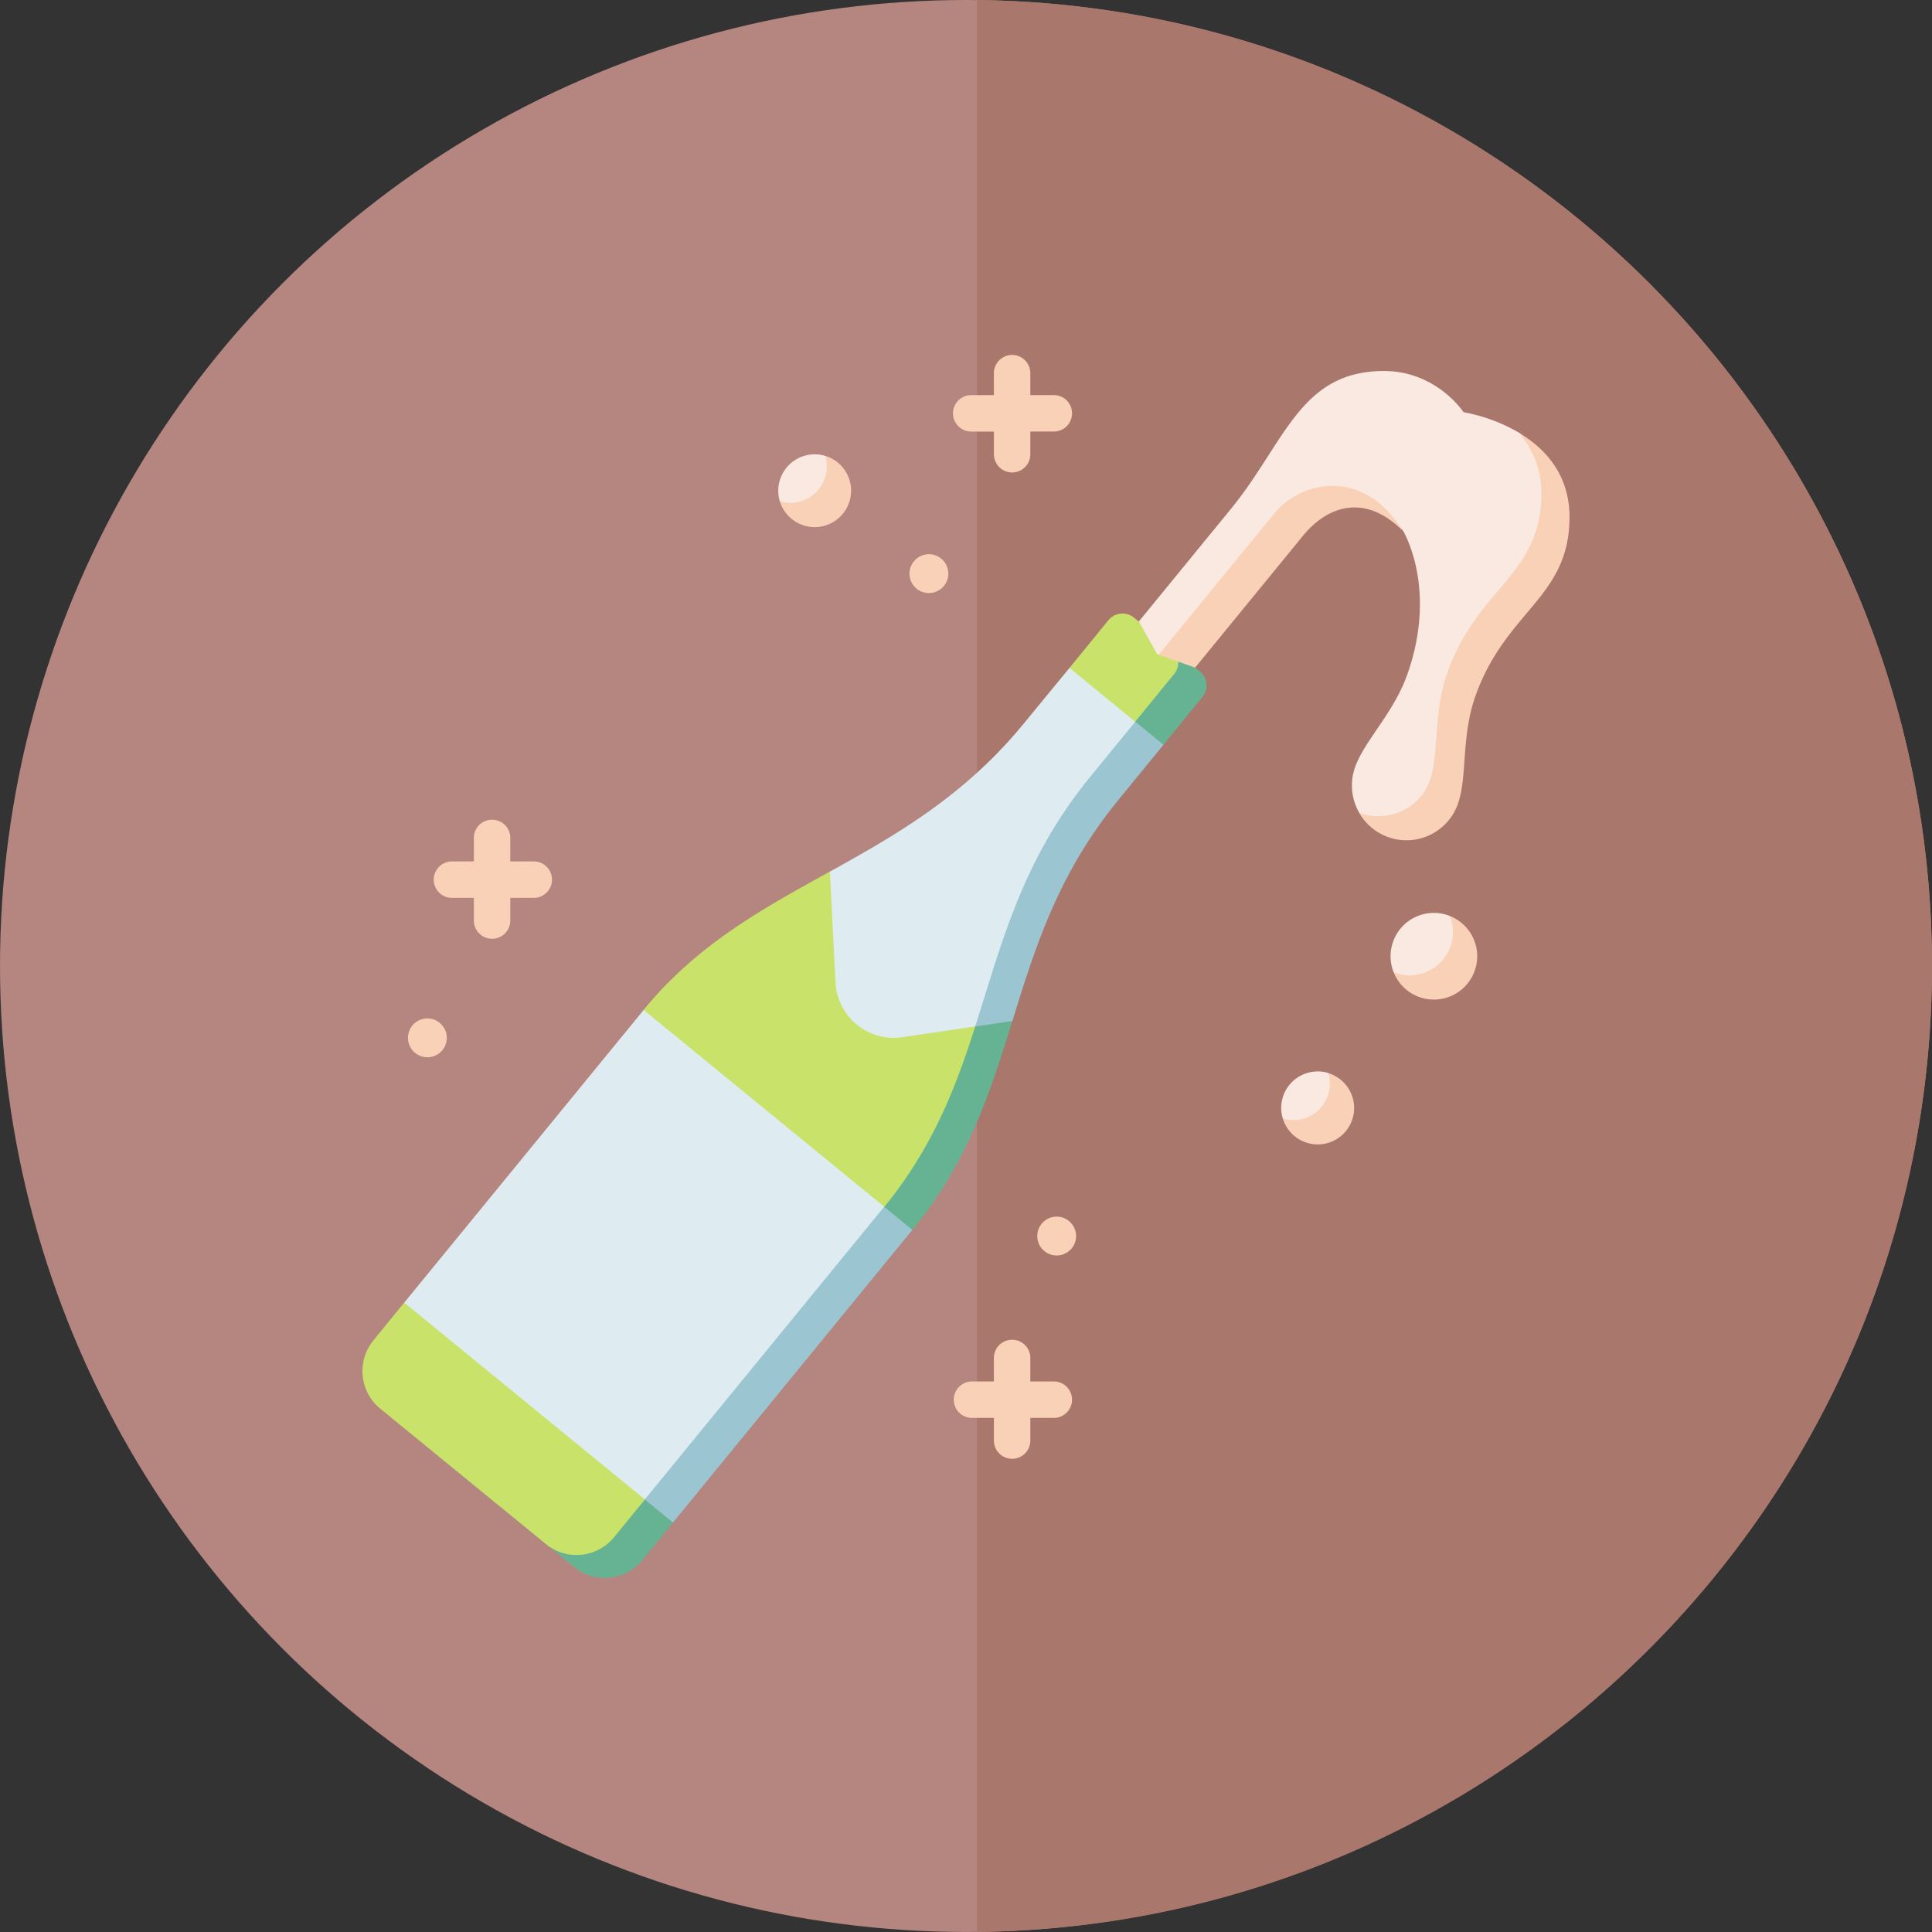 <svg id="Calque_1" data-name="Calque 1" xmlns="http://www.w3.org/2000/svg" viewBox="0 0 566.93 566.93"><rect x="0" y="0" width="566.93" height="566.93" fill="#333333" stroke="none"/><defs><style>.cls-1{fill:#b5857f;}.cls-2{fill:#aa776d;}.cls-3{fill:#c9e36a;}.cls-4{fill:#66b394;}.cls-5{fill:#deecf1;}.cls-6{fill:#9bc6d1;}.cls-7{fill:#f9e9e1;}.cls-8{fill:#f9d1b7;}</style></defs><circle class="cls-1" cx="283.46" cy="283.46" r="283.46"/><path class="cls-2" d="M286.68,0V566.93c155.07-1.72,280.25-128,280.25-283.45S441.75,1.76,286.68,0Z"/><path class="cls-3" d="M109.58,393.32l9-11.05,39.54-31.74,30.71-54.14c15.83-19.36,35-29.73,54.66-40.62l50.66-23L313.83,196l11.42-14a5.34,5.34,0,0,1,7.52-.75l11,9c2.29,1.87,5.47,8.09,3.61,10.37,0,0-19.71,25-30.61,38.65S296,282.71,290.27,300.58s-13.7,39-27.94,56.41l-79.28,96.93c-5,6.1-16.82,4.15-22.91-.84l-48.55-39.71a14.25,14.25,0,0,1-2-20.05Z"/><path class="cls-4" d="M160.14,453.08a14.24,14.24,0,0,0,20.05-2l79.29-96.93c14.23-17.4,21-35.09,26.69-52.95l20.51-50.93,26.45-38.51,11.42-14a5.34,5.34,0,0,0-.75-7.52l8.28,6.77a5.35,5.35,0,0,1,.75,7.52l-11.42,14-31.19,31.86-13.15,49.19c-6.43,20.72-12.86,41.22-29.32,61.34l-39.26,39.56-31,46.32-9,11a14.25,14.25,0,0,1-20.06,2l-56.82-46.48Z"/><path class="cls-5" d="M286.17,301.19l-21.37,3.17a17.14,17.14,0,0,1-19.63-16.08l-1.64-32.51c19.58-10.87,39.58-22.26,57-43.59L313.83,196l19.3,15.79Z"/><path class="cls-6" d="M319.87,228l13.26-16.22,8.28,6.77-13.26,16.22c-17.77,21.72-24.42,43.39-31.08,64.83l-10.9,1.62c7.73-24.17,13.62-48.67,33.7-73.22Z"/><path class="cls-5" d="M189.23,440l-70.61-57.75,70.25-85.88,70.61,57.75-31,46.33Z"/><path class="cls-6" d="M189.21,440l70.23-85.87,8.28,6.77-70.23,85.87Z"/><path class="cls-7" d="M340,192.14l-.4-.15-5.42-9.62,27.06-33.08c15.84-19.37,20.2-40.42,44.85-40.42,15.48,0,23.38,12.09,23.38,12.09a50.3,50.3,0,0,1,16.25,6c5.31,3.81,10.77,12.61,10.77,20.35,0,23.77-18.85,27.37-27.71,52.82-4.05,11.63-2.26,23.3-5,31.21-2.91,8.36-15.68,12.51-24.9,7.2a16,16,0,0,1-1.27-13.33c2.75-7.9,11.4-15.93,15.45-27.57,8.87-25.45-1.42-42-1.42-42C395,134.87,375.78,153.83,340,192.14Z"/><path class="cls-8" d="M411.59,155.72c-10.83-10.82-21.81-7.58-29.23,1.48L350.7,195.91,340,192.14l34.12-41.71c7.13-8.72,25.51-14,37.5,5.29Z"/><path class="cls-8" d="M419.57,229c2.75-7.9,1-19.57,5-31.21,8.87-25.45,27.71-29,27.71-52.82a26.48,26.48,0,0,0-6.6-18c7.55,4.5,14.88,12.12,14.88,24.77,0,23.77-18.85,27.37-27.71,52.82-4.06,11.64-2.26,23.3-5,31.21a16,16,0,0,1-29,2.78C407.2,241.49,416.65,237.4,419.57,229Z"/><path class="cls-7" d="M420.77,267.88a12.58,12.58,0,0,1,4.68.91c2.52,2.51,4.47,6.59,4.47,8.25a12.72,12.72,0,0,1-12.72,12.72c-1.65,0-5.13-1.35-8.25-4.47a12.59,12.59,0,0,1-.9-4.69,12.72,12.72,0,0,1,12.72-12.72Z"/><path class="cls-7" d="M386.67,314.39a10.57,10.57,0,0,1,3.1.47c2.72,2.72,4,5.58,4,6.66a10.68,10.68,0,0,1-10.69,10.69c-1.08,0-3.78-1.14-6.66-4a10.7,10.7,0,0,1,10.23-13.8Z"/><path class="cls-7" d="M235.49,151.11c-1.08,0-4.31-1.67-6.66-4a10.69,10.69,0,0,1,13.33-13.33c2.82,2.82,4,5.58,4,6.66A10.69,10.69,0,0,1,235.49,151.11Z"/><path class="cls-8" d="M426.36,273.47a12.58,12.58,0,0,0-.91-4.68,12.71,12.71,0,1,1-16.5,16.5,12.59,12.59,0,0,0,4.69.9,12.72,12.72,0,0,0,12.72-12.72Z"/><path class="cls-8" d="M390.23,318a10.57,10.57,0,0,0-.46-3.1,10.69,10.69,0,1,1-13.33,13.33,10.57,10.57,0,0,0,3.1.46A10.7,10.7,0,0,0,390.23,318Z"/><path class="cls-8" d="M239.05,154.68a10.69,10.69,0,0,1-10.22-7.59,10.91,10.91,0,0,0,3.1.46,10.7,10.7,0,0,0,10.69-10.69,10.91,10.91,0,0,0-.46-3.1,10.69,10.69,0,0,1-3.11,20.92Z"/><path class="cls-8" d="M297,428.07a5.34,5.34,0,0,0,5.34-5.34v-6.66H309a5.35,5.35,0,1,0,0-10.69h-6.66v-6.66a5.35,5.35,0,1,0-10.69,0v6.66H285a5.35,5.35,0,0,0,0,10.69h6.66v6.66A5.35,5.35,0,0,0,297,428.07Z"/><circle class="cls-8" cx="310.07" cy="362.71" r="5.7"/><circle class="cls-8" cx="125.41" cy="304.55" r="5.7"/><path class="cls-8" d="M144.4,275.48a5.35,5.35,0,0,0,5.34-5.35v-6.66h6.66a5.35,5.35,0,1,0,0-10.69h-6.66v-6.66a5.35,5.35,0,1,0-10.69,0v6.66h-6.66a5.35,5.35,0,0,0,0,10.69h6.66v6.66A5.36,5.36,0,0,0,144.4,275.48Z"/><circle class="cls-8" cx="272.58" cy="168.33" r="5.7"/><path class="cls-8" d="M297,138.64a5.34,5.34,0,0,0,5.34-5.34v-6.67H309a5.35,5.35,0,1,0,0-10.69h-6.66v-6.66a5.35,5.35,0,0,0-10.69,0v6.66H285a5.35,5.35,0,0,0,0,10.7h6.66v6.66A5.35,5.35,0,0,0,297,138.64Z"/></svg>